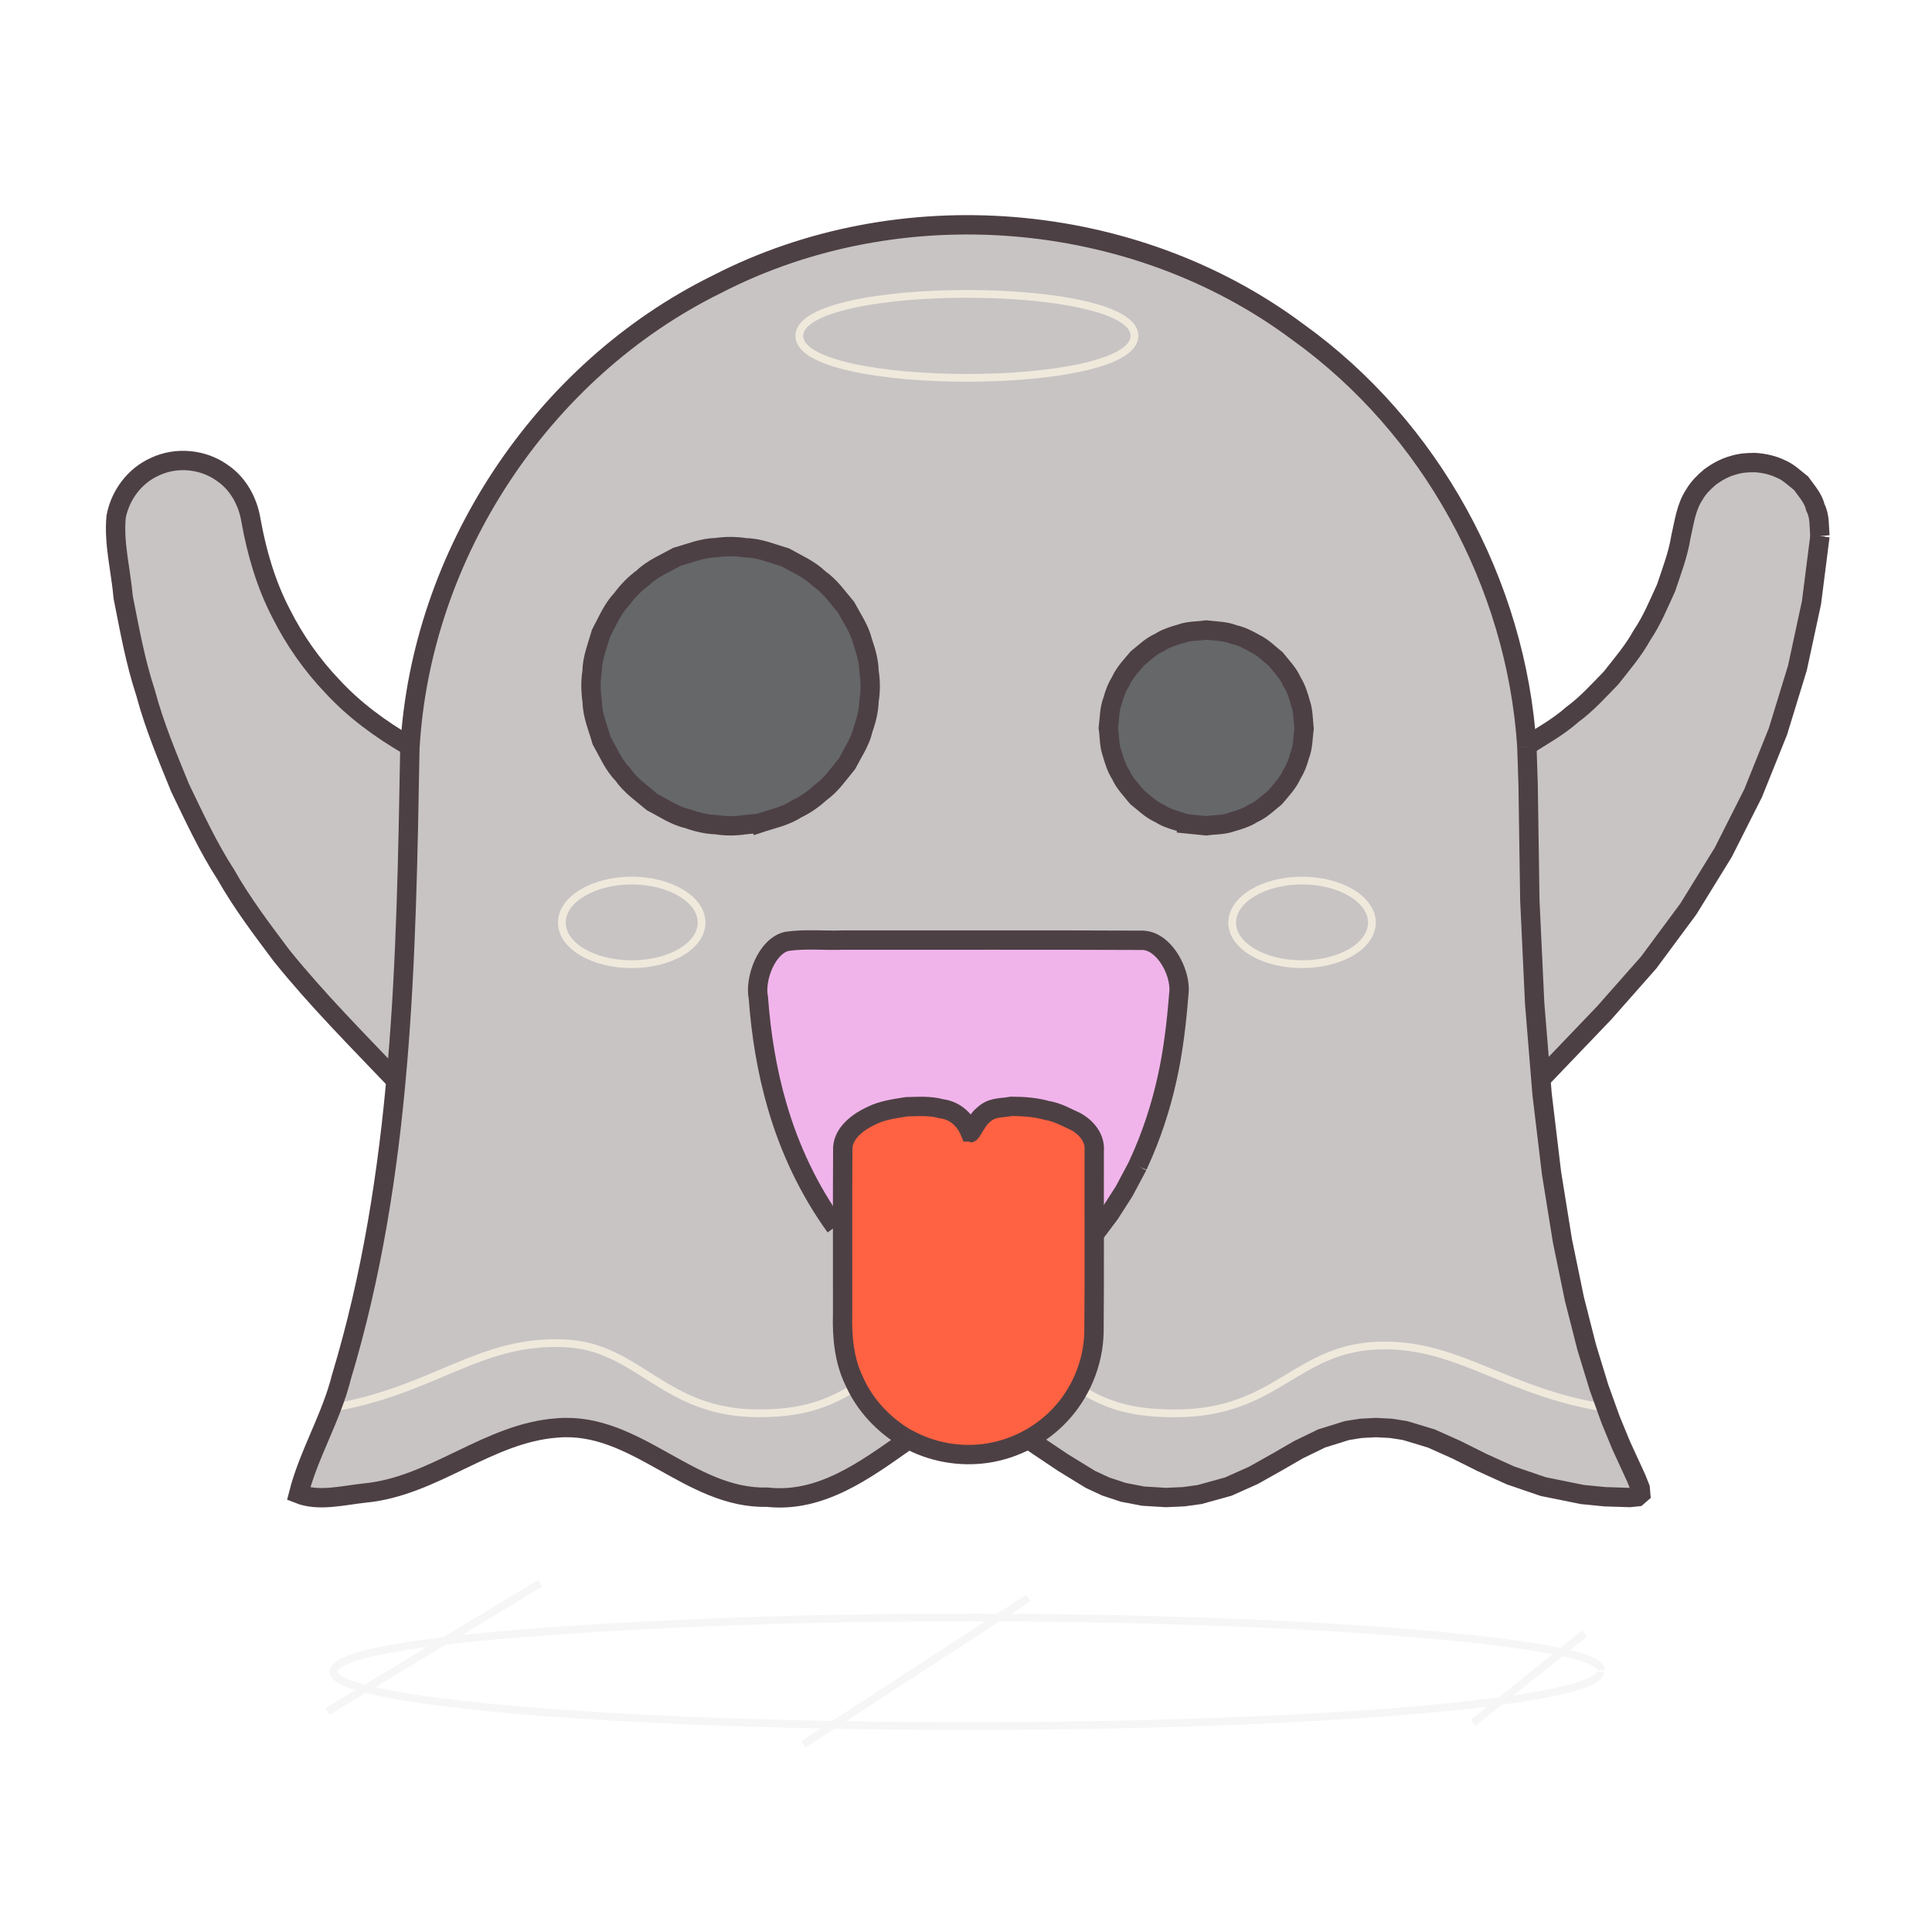 <?xml version="1.0" encoding="UTF-8" standalone="no"?>
<svg
   width="50mm"
   height="50mm"
   viewBox="0 0 50 50"
   version="1.1"
   id="svg18"
   sodipodi:docname="ghost-streamline-inkstitch.svg"
   inkscape:version="1.3.2 (1:1.3.2+202311252150+091e20ef0f)"
   xmlns:inkscape="http://www.inkscape.org/namespaces/inkscape"
   xmlns:sodipodi="http://sodipodi.sourceforge.net/DTD/sodipodi-0.dtd"
   xmlns="http://www.w3.org/2000/svg"
   xmlns:svg="http://www.w3.org/2000/svg"
   xmlns:inkstitch="http://inkstitch.org/namespace">
  <sodipodi:namedview
     id="namedview18"
     pagecolor="#ffffff"
     bordercolor="#666666"
     borderopacity="1.0"
     inkscape:showpageshadow="2"
     inkscape:pageopacity="0.0"
     inkscape:pagecheckerboard="0"
     inkscape:deskcolor="#d1d1d1"
     showgrid="false"
     inkscape:document-units="mm"
     inkscape:zoom="7.0379167"
     inkscape:cx="94.417145"
     inkscape:cy="94.488189"
     inkscape:window-width="2880"
     inkscape:window-height="1620"
     inkscape:window-x="1573"
     inkscape:window-y="207"
     inkscape:window-maximized="0"
     inkscape:current-layer="svg18" />
  <defs
     id="defs18">
    <filter
       style="color-interpolation-filters:sRGB"
       id="realistic-stitch-filter"
       x="0"
       width="1"
       y="0"
       height="1"
       inkscape:auto-region="false">
      <feGaussianBlur
         edgeMode="none"
         stdDeviation="0.9"
         id="feGaussianBlur1542-6"
         in="SourceAlpha" />
      <feSpecularLighting
         id="feSpecularLighting1973"
         result="result2"
         surfaceScale="1.5"
         specularConstant="0.78"
         specularExponent="2.5">
        <feDistantLight
           id="feDistantLight1975"
           azimuth="-125"
           elevation="20" />
      </feSpecularLighting>
      <feComposite
         in2="SourceAlpha"
         id="feComposite1981"
         operator="atop" />
      <feComposite
         in2="SourceGraphic"
         id="feComposite1982"
         operator="arithmetic"
         k2="0.8"
         k3="1.2"
         result="result3"
         k1="0"
         k4="0" />
    </filter>
  </defs>
  <path
     fill="#45413c"
     d="m 8.631,43.266 c 0,0.502 3.124,0.966 8.196,1.217 5.072,0.251 11.32,0.251 16.392,0 5.072,-0.251 8.196,-0.715 8.196,-1.217 m 0.019,-0.043 c 0,-0.376 -1.776,-0.688 -4.793,-0.948 -3.376,-0.291 -9.39,-0.527 -16.168,-0.359 -0.313,0.008 -11.843,0.3 -11.843,1.35 m 5.36,-2.296 -5.515,3.323 M 26.613,41.356 20.794,45.142 m 20.215,-2.869 -2.882,2.312"
     opacity="0.15"
     id="path5"
     style="fill:none;stroke:#c8c4c4;stroke-width:0.2;stroke-dasharray:none"
     inkscape:label="shadow"
     inkstitch:angle="30"
     sodipodi:nodetypes="cssccssccccccc"
     inkstitch:satin_column="True"
     inkstitch:center_walk_underlay="True"
     inkstitch:pull_compensation_mm="0.4" />
  <path
     id="path2"
     style="fill:#c8c4c4;stroke:none;stroke-width:0.937"
     inkscape:label="body"
     d="m 25.023,5.798 c -2.497,0 -4.994,0.646 -7.231,1.937 -4.664,2.754 -6.565,6.845 -7.232,11.533 -2.192,-1.197 -3.699,-3.349 -4.075,-5.817 -0.072,-0.626 -0.472,-1.165 -1.05,-1.416 -0.578,-0.251 -1.246,-0.174 -1.752,0.201 -0.506,0.375 -0.773,0.992 -0.701,1.618 0.387,4.624 2.356,8.974 5.573,12.318 l 1.673,1.747 c -0.926,9.782 -3.414,10.777 -2.198,10.777 3.541,0 4.337,-1.808 6.557,-1.808 2.22,0 2.894,1.808 5.423,1.808 2.091,0 2.699,-1.233 4.074,-1.661 -0.365,-0.118 -0.706,-0.312 -0.99,-0.596 -1.309,-1.155 -0.845,-3.032 -0.927,-4.566 -1.012,-1.417 -1.783,-3.079 -2.027,-4.834 -0.018,-0.639 -0.471,-1.554 0.191,-2.002 2.795,-0.131 5.622,-0.022 8.428,-0.063 0.418,9.59e-4 1.051,-0.097 1.258,0.383 0.034,2.251 -0.683,4.56 -2.068,6.357 -0.241,1.139 0.122,2.366 -0.227,3.504 -0.235,0.888 -0.943,1.508 -1.773,1.786 1.448,0.397 2.034,1.69 4.176,1.69 2.529,0 3.26,-1.808 5.423,-1.808 2.164,0 2.97,1.808 6.557,1.808 1.141,0 -1.368,-0.999 -2.294,-10.813 l 1.638,-1.71 c 3.218,-3.344 5.186,-7.693 5.573,-12.318 0.055,-0.694 -0.3,-1.357 -0.908,-1.696 -0.507,-0.275 -1.117,-0.286 -1.633,-0.028 -0.517,0.257 -0.875,0.75 -0.961,1.321 -0.376,2.468 -1.882,4.619 -4.073,5.816 C 39.122,14.487 36.441,10.152 32.254,7.735 30.017,6.443 27.52,5.798 25.023,5.798 Z m -6.157,8.719 c 0.681,0.003 1.361,0.219 1.909,0.626 1.676,1.108 1.721,3.756 0.215,5.021 -1.506,1.414 -4.225,0.796 -5.032,-1.081 -0.975,-1.893 0.497,-4.441 2.617,-4.554 0.097,-0.008 0.194,-0.012 0.291,-0.012 z m 12.39,2.156 c 1.419,0.026 2.427,1.597 1.897,2.929 -0.505,1.449 -2.62,1.78 -3.589,0.618 -1.163,-1.191 -0.251,-3.46 1.404,-3.531 0.098,-0.013 0.194,-0.018 0.289,-0.016 z"
     sodipodi:nodetypes="scccsccccsssccccccccccsssccccccccscccccccccccc"
     inkstitch:angle="105"
     inkstitch:row_spacing_mm="0.22" />
  <path
     style="fill:none;stroke:#efe9dc;stroke-width:0.2;stroke-dasharray:none"
     d="m 26.301,37.118 c 0.397,0.16 0.757,0.385 1.132,0.614 0.767,0.471 1.592,0.962 2.911,0.962 2.825,-0.314 3.105,-2.029 5.574,-1.79 1.822,0.176 2.855,1.62 5.855,1.762 0.156,0.007 0.316,0.011 0.483,0.011 M 26.277,36.918 c 0.578,-0.127 1.219,-0.746 1.319,-1.192 0.784,0.482 1.337,0.852 2.812,0.852 2.698,0 3.119,-1.758 5.424,-1.758 1.958,0 3.176,1.212 5.705,1.614 0.289,0.787 0.528,1.378 0.706,1.713"
     id="path26"
     sodipodi:nodetypes="cscsscccsscc"
     inkscape:label="wave"
     inkstitch:satin_column="True"
     inkstitch:zigzag_spacing_mm="0.35" />
  <path
     style="fill:none;stroke:#efe9dc;stroke-width:0.2;stroke-dasharray:none"
     d="m 7.757,38.662 c 0.117,0 0.506,0.03 0.618,0.027 3.252,-0.112 4.067,-1.802 6.214,-1.802 2.027,0 3.12,1.579 5.157,1.841 0.636,0.082 1.463,0.036 2.54,-0.627 0.483,-0.297 0.877,-0.664 1.336,-1 M 7.771,38.324 C 7.893,38.004 8.182,37.413 8.537,36.446 c 2.705,-0.447 3.856,-1.789 6.09,-1.681 1.922,0.093 2.541,1.812 5.01,1.812 1.411,0 2.034,-0.387 2.789,-0.853 0.04,0.488 0.6,0.937 1.2,1.103"
     id="path3"
     sodipodi:nodetypes="csssscccsscc"
     inkscape:label="wave"
     inkstitch:satin_column="True"
     inkstitch:zigzag_spacing_mm="0.35"
     inkstitch:pull_compensation_mm="0.4" />
  <path
     fill="#ffffff"
     d="m 20.686,8.692 c 0,-1.449 8.674,-1.449 8.674,0 m -8.674,0 c 0,1.449 8.674,1.449 8.674,0"
     id="path4"
     style="fill:none;stroke:#efe9dc;stroke-width:0.2;stroke-dasharray:none"
     sodipodi:nodetypes="cccc"
     inkstitch:satin_column="True"
     inkstitch:zigzag_spacing_mm="0.35"
     inkstitch:pull_compensation_mm="0.4" />
  <path
     style="fill:none;stroke:#efe9dc;stroke-width:0.2;stroke-dasharray:none"
     d="m 31.889,23.876 c 0,0.599 0.806,1.077 1.808,1.077 1.002,0 1.808,-0.478 1.808,-1.077 m -3.616,0 c 0,-0.6 0.815,-1.087 1.808,-1.087 0.993,0 1.808,0.487 1.808,1.087"
     id="path20"
     sodipodi:nodetypes="csccsc"
     inkstitch:satin_column="True"
     inkstitch:zigzag_spacing_mm="0.35"
     inkstitch:pull_compensation_mm="0.4" />
  <path
     style="fill:none;stroke:#efe9dc;stroke-width:0.2;stroke-dasharray:none"
     d="m 14.541,23.876 c 0,0.599 0.805,1.077 1.808,1.077 1.002,0 1.808,-0.478 1.808,-1.077 m -3.616,0 c 0,-0.6 0.815,-1.087 1.808,-1.087 0.993,0 1.808,0.487 1.808,1.087"
     id="path7"
     sodipodi:nodetypes="csccsc"
     inkstitch:satin_column="True"
     inkstitch:zigzag_spacing_mm="0.35"
     inkstitch:pull_compensation_mm="0.4" />
  <path
     fill="#656769"
     d="m 33.697,18.808 c 0,1.397 -1.132,2.529 -2.529,2.529 -1.397,0 -2.529,-1.132 -2.529,-2.529 0,-1.397 1.132,-2.529 2.529,-2.529 0.671,0 1.314,0.266 1.788,0.741 0.474,0.474 0.741,1.118 0.741,1.788 z"
     id="path8"
     style="stroke:none;stroke-width:0.937"
     inkscape:label="eye"
     inkstitch:expand_mm="0.3"
     inkstitch:angle="45"
     sodipodi:nodetypes="ssssss" />
  <path
     fill="#656769"
     d="m 15.262,17.731 c 0,1.997 1.619,3.616 3.616,3.616 1.997,0 3.616,-1.619 3.616,-3.616 0,-1.997 -1.619,-3.616 -3.616,-3.616 -0.96,-0.003 -1.881,0.378 -2.559,1.056 -0.679,0.679 -1.059,1.6 -1.056,2.559 z"
     id="path11"
     style="stroke:none;stroke-width:0.937"
     inkscape:label="eye"
     inkstitch:expand_mm="0.3"
     inkstitch:angle="45"
     sodipodi:nodetypes="cssccc" />
  <path
     id="path21"
     style="fill:#f0b4eb;stroke:none;stroke-width:0.937"
     inkscape:label="mouth"
     d="m 20.573,24.578 c -0.273,-5e-4 -0.535,0.112 -0.722,0.311 -0.188,0.199 -0.286,0.466 -0.27,0.738 0.203,3.322 1.374,5.436 2.578,6.774 0.01,-0.877 0.043,-1.755 0.019,-2.628 0.241,-0.751 1.283,-0.765 1.953,-0.711 0.604,-0.16 0.447,0.824 0.951,0.822 0.315,-0.151 0.264,-0.878 0.832,-0.844 0.656,-0.021 1.424,-0.003 1.91,0.506 0.09,0.958 0.053,1.92 0.047,2.881 1.209,-1.332 2.39,-3.447 2.594,-6.8 0.015,-0.273 -0.082,-0.54 -0.27,-0.738 -0.188,-0.199 -0.45,-0.311 -0.723,-0.311 z"
     inkstitch:expand_mm="0.1"
     inkstitch:angle="15"
     sodipodi:nodetypes="cccccccccccccc" />
  <path
     fill="#ff6242"
     d="m 25.023,29.29 c 0,-1.077 3.25,-0.759 3.25,0.365 v 4.684 c 0,1.161 -0.62,2.234 -1.625,2.815 -1.006,0.581 -2.245,0.581 -3.25,0 -1.006,-0.581 -1.625,-1.654 -1.625,-2.815 v -4.655 c 0,-1.152 3.25,-1.471 3.25,-0.393 z"
     id="path16"
     style="stroke-width:0.937"
     inkscape:label="tongue"
     inkstitch:expand_mm="0"
     inkstitch:angle="-45"
     sodipodi:nodetypes="cssccssc" />
  <g
     id="g20"
     transform="translate(2.545,1.329)">
    <g
       inkscape:label="Agencement automatique"
       transform="matrix(0.265,0,0,0.265,-2.545,-1.329)"
       id="g23">
      <path
         id="underpath_0_6991"
         inkscape:label="Chemin de dessous 1"
         d="m 11.271,52.359 0.827,6.5 1.372,6.37 1.903,6.208 2.419,6.014 2.92,5.787 3.407,5.528 3.879,5.236 4.337,4.912 6.337,6.62"
         style="fill:none;stroke:#4d4044;stroke-width:0.937;stroke-dasharray:0.5, 0.5" />
      <path
         id="autorun_1_5157"
         inkscape:label="Agencement automatique 2"
         d="m 38.673,105.534 c -3.802,-3.986 -7.7,-7.898 -11.16,-12.188 -1.931,-2.572 -3.873,-5.136 -5.463,-7.938 -1.733,-2.682 -3.075,-5.593 -4.461,-8.461 -1.243,-3.051 -2.522,-6.09 -3.372,-9.281 -1.004,-3.043 -1.568,-6.211 -2.188,-9.347 -0.225,-2.613 -0.933,-5.218 -0.69,-7.845 0.398,-2.111 1.799,-4.005 3.773,-4.889 2.093,-1.001 4.711,-0.76 6.597,0.599 1.56,1.052 2.508,2.813 2.803,4.652 0.566,3.142 1.463,6.234 2.941,9.074 1.301,2.592 2.989,5.005 4.992,7.103 2.151,2.341 4.729,4.213 7.467,5.809"
         style="fill:none;stroke:#4d4044;stroke-width:1.89;stroke-dasharray:none"
         inkstitch:repeats="1"
         inkstitch:bean_stitch_repeats="2" />
      <path
         id="underpath_2_7204"
         inkscape:label="Chemin de dessous 3"
         d="m 40.034,72.932 -0.121,3.643 -0.169,11.366 -0.471,10.066 -0.721,8.845 -0.919,7.702 -1.063,6.637 -1.156,5.65 -1.195,4.741 -1.182,3.911 -1.117,3.158 -0.999,2.484 -1.433,3.256 -0.329,0.929 -2.62e-4,0.567 0.381,0.283 0.814,0.077 2.391,-0.077 2.171,-0.217 3.775,-0.774 3.172,-1.094 2.753,-1.254 2.519,-1.254 2.47,-1.094 2.605,-0.774 1.411,-0.217 1.514,-0.077 1.508,0.077 1.39,0.217 2.501,0.774 2.254,1.094 2.158,1.254 2.213,1.254 2.419,1.094 2.774,0.774 1.568,0.217 1.713,0.077 2.304,-0.141 1.948,-0.39 1.665,-0.587 1.457,-0.732 2.583,-1.696 2.634,-1.661"
         style="fill:none;stroke:#4d4044;stroke-width:0.937;stroke-dasharray:0.5, 0.5" />
      <path
         id="underpath_3_2679"
         inkscape:label="Chemin de dessous 4"
         d="m 88.432,140.424 1.463,0.72 1.525,0.514 1.567,0.309 1.587,0.103 1.587,-0.103 1.567,-0.309 1.525,-0.514 1.463,-0.72 1.355,-0.907 1.208,-1.064 1.05,-1.202 0.883,-1.323 0.705,-1.426 0.516,-1.511 0.317,-1.578 0.108,-1.627 v -17.702"
         style="fill:none;stroke:#4d4044;stroke-width:0.937;stroke-dasharray:0.5, 0.5" />
      <path
         id="underpath_4_8823"
         inkscape:label="Chemin de dessous 5"
         d="m 111.107,113.856 -1.311,2.466 -1.421,2.22 -1.506,2.004"
         style="fill:none;stroke:#4d4044;stroke-width:0.937;stroke-dasharray:0.5, 0.5" />
      <path
         id="autorun_5_5079"
         inkscape:label="Agencement automatique 6"
         d="m 106.868,120.545 1.506,-2.004 1.421,-2.22 1.311,-2.466"
         style="fill:none;stroke:#4d4044;stroke-width:1.89;stroke-dasharray:none"
         inkstitch:repeats="1"
         inkstitch:bean_stitch_repeats="2" />
      <path
         id="underpath_6_5180"
         inkscape:label="Chemin de dessous 7"
         d="m 111.107,113.856 c 0.544,-1.309 1.176,-2.584 1.58,-3.947 0.343,-1.012 0.699,-2.021 0.918,-3.069 0.281,-1.138 0.591,-2.27 0.744,-3.434 0.21,-1.272 0.459,-2.539 0.538,-3.829 0.075,-0.964 0.214,-1.927 0.248,-2.892 0.015,-0.688 -0.185,-1.361 -0.521,-1.958 -0.384,-0.607 -0.237,-0.903 -0.927,-1.804 -0.27,-0.164 -1.24,-0.75 -1.534,-0.859"
         style="fill:none;stroke:#4d4044;stroke-width:0.937;stroke-dasharray:0.5, 0.5"
         sodipodi:nodetypes="ccccccccc" />
      <path
         id="underpath_7_744"
         inkscape:label="Chemin de dessous 8"
         d="m 115.873,80.451 1.926,0.194 1.926,-0.194 1.794,-0.557 1.624,-0.881 1.415,-1.167 1.167,-1.415 0.881,-1.624 0.557,-1.794 0.194,-1.926 -0.185,-1.874 -0.542,-1.785 -0.878,-1.645 -1.194,-1.456 -1.456,-1.194 -1.645,-0.878 -1.784,-0.542 -1.873,-0.185 -1.926,0.194 -1.794,0.557 -1.624,0.881 -1.415,1.167 -1.167,1.415 -0.881,1.624 -0.557,1.794 -0.194,1.926 0.194,1.926 0.557,1.794 0.881,1.624 1.167,1.415 1.415,1.167 1.624,0.881 1.794,0.557"
         style="fill:none;stroke:#4d4044;stroke-width:0.937;stroke-dasharray:0.5, 0.5" />
      <path
         id="autorun_8_6980"
         inkscape:label="Agencement automatique 9"
         d="m 115.873,80.451 c -0.88,-0.293 -1.808,-0.471 -2.592,-0.99 -0.858,-0.374 -1.52,-1.039 -2.241,-1.615 -0.568,-0.714 -1.231,-1.365 -1.6,-2.212 -0.414,-0.633 -0.626,-1.352 -0.835,-2.072 -0.294,-0.79 -0.242,-1.65 -0.364,-2.474 0.119,-0.919 0.091,-1.868 0.446,-2.739 0.166,-0.647 0.409,-1.262 0.765,-1.829 0.381,-0.851 1.043,-1.52 1.632,-2.227 0.698,-0.558 1.338,-1.203 2.169,-1.564 0.633,-0.414 1.352,-0.626 2.072,-0.835 0.79,-0.294 1.65,-0.242 2.474,-0.364 0.922,0.111 1.868,0.098 2.742,0.449 0.745,0.163 1.408,0.523 2.067,0.893 0.752,0.364 1.34,0.985 1.986,1.501 0.564,0.714 1.224,1.363 1.585,2.213 0.411,0.642 0.626,1.365 0.83,2.093 0.274,0.789 0.251,1.644 0.343,2.466 -0.115,0.901 -0.092,1.83 -0.441,2.683 -0.166,0.647 -0.409,1.262 -0.765,1.829 -0.381,0.851 -1.043,1.52 -1.632,2.227 -0.698,0.558 -1.338,1.203 -2.169,1.564 -0.633,0.414 -1.352,0.626 -2.072,0.835 -0.79,0.294 -1.65,0.242 -2.474,0.364 -0.642,-0.065 -1.284,-0.129 -1.926,-0.194 z"
         style="fill:none;stroke:#4d4044;stroke-width:1.89;stroke-dasharray:none"
         inkstitch:repeats="1"
         inkstitch:bean_stitch_repeats="2" />
      <path
         id="underpath_9_3860"
         inkscape:label="Chemin de dessous 10"
         d="m 112.154,92.269 -0.763,-0.077 H 77.758 l -0.763,0.077"
         style="fill:none;stroke:#4d4044;stroke-width:0.937;stroke-dasharray:0.5, 0.5"
         sodipodi:nodetypes="cccc" />
      <path
         id="underpath_10_2671"
         inkscape:label="Chemin de dessous 11"
         d="m 74.105,80.404 -2.754,0.278 -2.754,-0.278 -2.565,-0.796 -2.321,-1.26 -2.022,-1.669 -1.669,-2.022 -1.26,-2.321 -0.796,-2.565 -0.278,-2.754 0.259,-2.681 0.772,-2.554 1.254,-2.355 1.707,-2.084 2.083,-1.707 2.355,-1.254 2.554,-0.772 2.681,-0.259 2.754,0.278 2.565,0.796 2.321,1.26 2.022,1.669 1.669,2.022 1.26,2.321 0.796,2.565 0.278,2.754 -0.278,2.754 -0.796,2.565 -1.26,2.321 -1.669,2.022 -2.022,1.669 -2.321,1.26 -2.565,0.796"
         style="fill:none;stroke:#4d4044;stroke-width:0.937;stroke-dasharray:0.5, 0.5" />
      <path
         id="autorun_11_7158"
         inkscape:label="Agencement automatique 12"
         d="m 74.105,80.404 c 1.251,-0.418 2.573,-0.67 3.69,-1.407 0.88,-0.405 1.652,-0.97 2.369,-1.617 1.039,-0.744 1.752,-1.824 2.557,-2.794 0.571,-1.113 1.308,-2.156 1.577,-3.397 0.325,-0.897 0.543,-1.816 0.577,-2.772 0.152,-0.945 0.144,-1.889 -0.003,-2.834 -0.023,-1.013 -0.304,-1.974 -0.631,-2.926 -0.293,-1.216 -1.029,-2.255 -1.609,-3.344 -0.825,-0.968 -1.545,-2.042 -2.605,-2.775 -0.96,-0.94 -2.201,-1.464 -3.357,-2.114 -1.268,-0.364 -2.5,-0.907 -3.838,-0.925 -0.971,-0.149 -1.942,-0.163 -2.914,-0.011 -1.323,0.014 -2.545,0.543 -3.802,0.892 -1.146,0.642 -2.391,1.134 -3.345,2.065 -0.8,0.576 -1.47,1.282 -2.057,2.071 -0.909,0.956 -1.409,2.193 -2.022,3.34 -0.349,1.239 -0.861,2.446 -0.872,3.751 -0.156,0.973 -0.129,1.946 0.016,2.919 0.018,1.328 0.563,2.549 0.922,3.808 0.646,1.134 1.147,2.364 2.074,3.308 0.761,1.1 1.871,1.849 2.877,2.704 1.138,0.58 2.201,1.339 3.467,1.616 0.897,0.325 1.816,0.543 2.772,0.577 0.945,0.152 1.889,0.144 2.834,-0.003 0.441,-0.044 0.881,-0.089 1.322,-0.133 z"
         style="fill:none;stroke:#4d4044;stroke-width:1.89;stroke-dasharray:none"
         inkstitch:repeats="1"
         inkstitch:bean_stitch_repeats="2" />
      <path
         id="underpath_12_5125"
         inkscape:label="Chemin de dessous 13"
         d="m 76.07,92.509 c -1.159,0.262 -1.272,1.524 -1.735,2.628 -0.575,1.184 -0.213,2.516 -0.137,3.766 0.121,1.814 0.47,3.599 0.769,5.389 0.389,1.613 0.722,3.242 1.275,4.81 0.418,1.439 1.011,2.819 1.587,4.2 0.624,1.306 1.251,2.609 2.016,3.839 0.514,0.93 1.162,1.777 1.745,2.664"
         style="fill:none;stroke:#4d4044;stroke-width:0.937;stroke-dasharray:0.5, 0.5"
         sodipodi:nodetypes="cccccccc" />
      <path
         id="autorun_13_782"
         inkscape:label="Agencement automatique 14"
         d="m 81.59,119.806 c -2.576,-3.568 -4.48,-7.597 -5.7,-11.82 -0.999,-3.427 -1.563,-6.97 -1.828,-10.527 -0.387,-1.917 0.849,-5.095 2.786,-5.526 1.793,-0.262 3.63,-0.06 5.441,-0.123 9.767,0.013 19.537,-0.027 29.302,0.02 0.648,0.013 1.258,0.319 1.784,0.798 1.2,1.092 1.963,3.082 1.74,4.534 -0.218,2.73 -0.532,5.456 -1.128,8.131 -0.631,2.863 -1.547,5.66 -2.777,8.323 -0.035,0.08 -0.069,0.161 -0.104,0.241"
         style="fill:none;stroke:#4d4044;stroke-width:1.89;stroke-dasharray:none"
         inkstitch:repeats="1"
         inkstitch:bean_stitch_repeats="2"
         sodipodi:nodetypes="ccccccscccc" />
      <path
         id="underpath_14_3182"
         inkscape:label="Chemin de dessous 15"
         d="m 106.859,112.083 -0.138,-0.76 -0.39,-0.686 -0.606,-0.608 -0.786,-0.527 -1.967,-0.797 -1.76,-0.46 -2.171,-0.13 -1.687,0.115 c -0.585,0.14 -0.844,0.355 -1.201,0.547 -0.175,0.135 -0.344,0.334 -0.513,0.537 l -0.494,0.738 -0.356,0.585 -0.354,-0.639 -0.39,-0.582 -0.606,-0.464 -0.786,-0.502 -2.014,-0.347 -2.266,0.08 -2.305,0.422 -1.824,0.802 -0.823,0.676 -0.606,0.622 -0.39,0.702 -0.138,0.779 v 17.596 l 0.108,1.627 0.317,1.578 0.516,1.511 0.705,1.426 0.883,1.323 1.051,1.202 1.208,1.064 1.355,0.907"
         style="fill:none;stroke:#4d4044;stroke-width:0.937;stroke-dasharray:0.5, 0.5"
         sodipodi:nodetypes="cccccccccccccccccccccccccccccccccc" />
      <path
         id="autorun_15_4493"
         inkscape:label="Agencement automatique 16"
         d="m 88.432,140.424 c -2.158,-1.292 -3.96,-3.198 -4.993,-5.502 -1,-2.044 -1.215,-4.356 -1.149,-6.603 0.01,-5.404 -0.02,-10.862 0.015,-16.264 0.106,-1.483 1.576,-2.527 2.763,-3.078 1.096,-0.549 2.259,-0.697 3.454,-0.889 1.126,-0.028 2.325,-0.12 3.423,0.195 1.148,0.138 2.237,0.885 2.818,2.332 0.064,0.008 0.811,-1.397 1.165,-1.633 0.918,-0.903 1.652,-0.727 2.851,-0.936 1.213,0.011 2.267,0.075 3.447,0.395 1.085,0.179 1.921,0.683 2.859,1.108 1.02,0.568 1.883,1.6 1.776,2.829 -0.015,5.9 0.03,11.852 -0.023,17.751 -0.072,2.991 -1.294,5.929 -3.357,8.096 -1.869,1.98 -4.413,3.296 -7.105,3.7 -2.634,0.388 -5.384,-0.105 -7.717,-1.39 l -0.225,-0.111"
         style="fill:none;stroke:#4d4044;stroke-width:1.89;stroke-dasharray:none"
         inkstitch:repeats="1"
         inkstitch:bean_stitch_repeats="2"
         sodipodi:nodetypes="cccccccccccccccccc" />
      <path
         id="autorun_16_2291"
         inkscape:label="Agencement automatique 17"
         d="m 88.528,140.722 c -4.028,2.834 -8.362,6.063 -13.589,5.495 -7.603,0.193 -12.838,-7.399 -20.498,-6.766 -6.759,0.469 -12.055,5.72 -18.819,6.359 -2.093,0.22 -4.499,0.862 -6.463,0.079 0.985,-3.873 3.197,-7.455 4.179,-11.394 6,-19.865 6.325,-40.821 6.69,-61.399 1.07,-19.011 12.891,-36.922 29.98,-45.335 17.81,-9.182 40.609,-7.352 56.688,4.621 13.022,9.324 21.386,24.584 22.42,40.551"
         style="fill:none;stroke:#4d4044;stroke-width:1.89;stroke-dasharray:none"
         inkstitch:repeats="1"
         inkstitch:bean_stitch_repeats="2" />
      <path
         id="underpath_17_2599"
         inkscape:label="Chemin de dessous 18"
         d="m 149.116,72.932 0.121,3.643 0.169,11.366 0.472,10.066 0.723,8.845 0.922,7.702 1.069,6.637 1.164,5.65 1.206,4.741 1.197,3.911 1.136,3.158 1.022,2.484 1.496,3.256 0.369,0.929 0.048,0.567 -0.326,0.283 -0.752,0.077 -2.423,-0.077 -2.199,-0.217 -3.82,-0.774 -3.201,-1.094 -2.765,-1.254 -2.513,-1.254 -2.444,-1.094 -2.559,-0.774 -1.38,-0.217 -1.477,-0.077 -1.473,0.077 -1.364,0.217 -2.472,0.774 -2.25,1.094 -2.172,1.254 -2.237,1.254 -2.445,1.094 -2.796,0.774 -1.574,0.217 -1.716,0.077 -2.229,-0.135 -1.939,-0.372 -1.701,-0.562 -1.516,-0.705 -2.685,-1.647 -2.574,-1.646"
         style="fill:none;stroke:#4d4044;stroke-width:0.937;stroke-dasharray:0.5, 0.5" />
      <path
         id="autorun_18_5176"
         inkscape:label="Agencement automatique 19"
         d="m 100.773,140.797 3.027,2.03 2.685,1.647 1.516,0.705 1.701,0.562 1.939,0.372 2.229,0.135 1.716,-0.077 1.574,-0.217 2.796,-0.774 2.445,-1.094 2.237,-1.254 2.172,-1.254 2.25,-1.094 2.472,-0.774 1.364,-0.217 1.473,-0.077 1.477,0.077 1.38,0.217 2.559,0.774 2.444,1.094 2.513,1.254 2.765,1.254 3.201,1.094 3.82,0.774 2.199,0.217 2.423,0.077 0.752,-0.077 0.326,-0.283 -0.048,-0.567 -0.369,-0.929 -1.496,-3.256 -1.022,-2.484 -1.136,-3.158 -1.197,-3.911 -1.206,-4.741 -1.164,-5.65 -1.069,-6.637 -0.922,-7.702 -0.723,-8.845 -0.472,-10.066 -0.169,-11.366 -0.121,-3.643"
         style="fill:none;stroke:#4d4044;stroke-width:1.89;stroke-dasharray:none"
         inkstitch:repeats="1"
         inkstitch:bean_stitch_repeats="2"
         sodipodi:nodetypes="ccccccccccccccccccccccccccccccccccccccccccc" />
      <path
         id="autorun_19_6680"
         inkscape:label="Agencement automatique 20"
         d="m 149.095,72.822 c 1.52,-0.962 3.102,-1.837 4.454,-3.036 1.407,-1.03 2.575,-2.335 3.786,-3.577 1.063,-1.355 2.193,-2.663 3.025,-4.179 0.972,-1.434 1.627,-3.047 2.347,-4.613 0.547,-1.644 1.178,-3.265 1.45,-4.985 0.329,-1.414 0.501,-2.919 1.328,-4.149 0.37,-0.653 0.936,-1.206 1.503,-1.687 0.701,-0.518 1.452,-0.937 2.298,-1.163 0.694,-0.223 1.462,-0.272 2.186,-0.256 0.862,0.069 1.694,0.253 2.474,0.634 0.732,0.305 1.32,0.901 1.941,1.379 0.538,0.759 1.199,1.451 1.411,2.385 0.449,0.874 0.344,1.837 0.439,2.785"
         style="fill:none;stroke:#4d4044;stroke-width:1.89;stroke-dasharray:none"
         inkstitch:repeats="1"
         inkstitch:bean_stitch_repeats="2" />
      <path
         id="underpath_20_569"
         inkscape:label="Chemin de dessous 21"
         d="m 177.737,52.359 -0.827,6.5 -1.372,6.37 -1.903,6.208 -2.419,6.014 -2.92,5.787 -3.407,5.528 -3.879,5.236 -4.337,4.912 -6.337,6.62"
         style="fill:none;stroke:#4d4044;stroke-width:0.937;stroke-dasharray:0.5, 0.5" />
      <path
         id="autorun_21_4507"
         inkscape:label="Agencement automatique 22"
         d="m 150.335,105.534 6.337,-6.62 4.337,-4.912 3.879,-5.236 3.407,-5.528 2.92,-5.787 2.419,-6.014 1.903,-6.208 1.372,-6.37 0.827,-6.5"
         style="fill:none;stroke:#4d4044;stroke-width:1.89;stroke-dasharray:none"
         inkstitch:repeats="1"
         inkstitch:bean_stitch_repeats="2" />
    </g>
  </g>
</svg>

